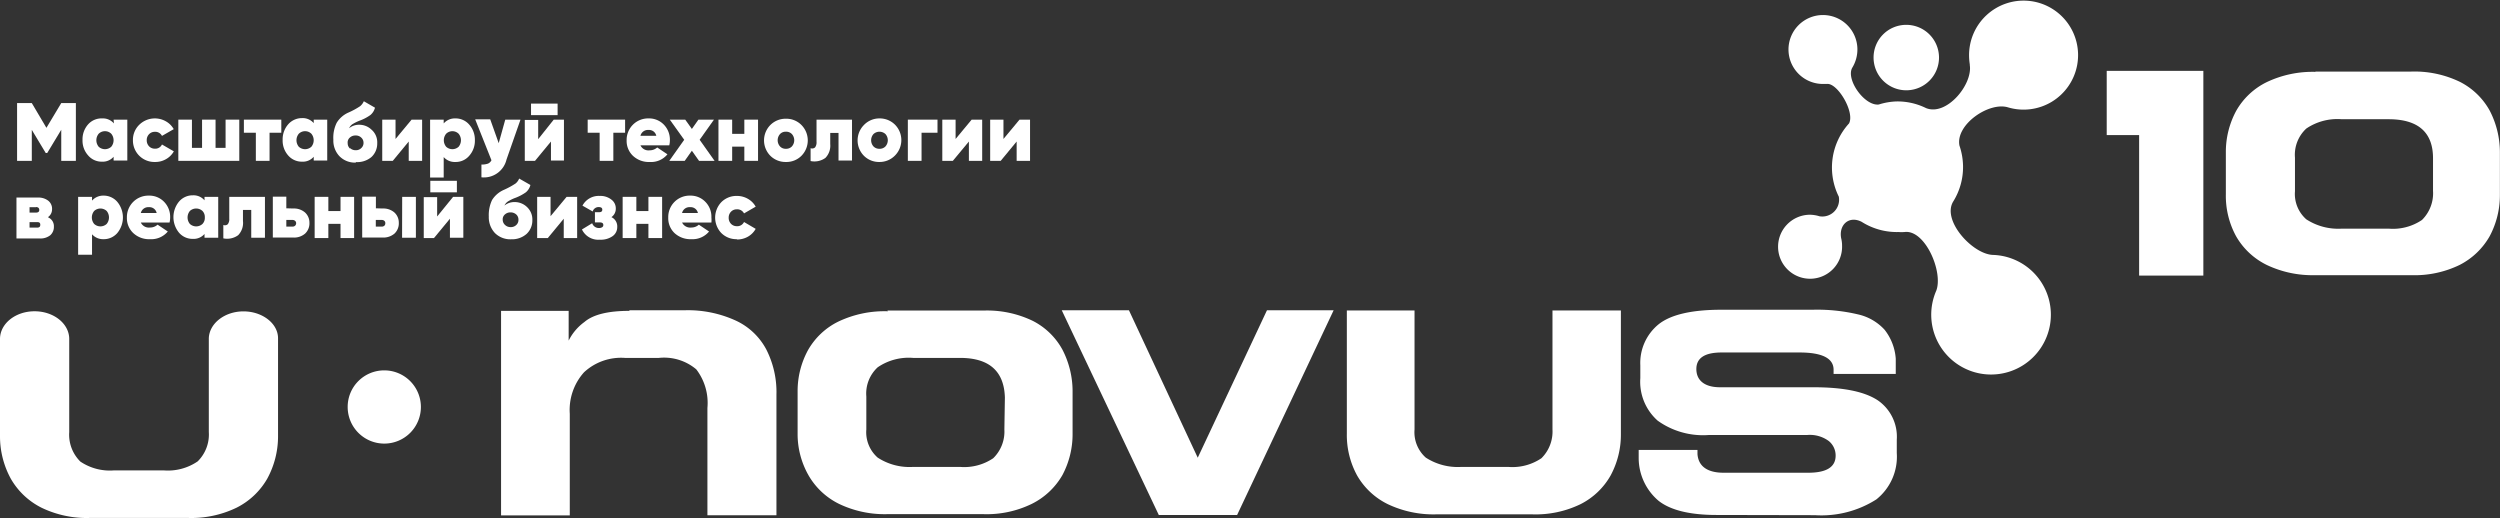 <?xml version="1.0" encoding="UTF-8"?> <svg xmlns="http://www.w3.org/2000/svg" viewBox="0 0 244.48 50.69"><rect x="0" y="0" width="244.48" height="50.69" fill="#333333" stroke="none"/><defs><style>.cls-1,.cls-2{fill:#fff;}.cls-2{fill-rule:evenodd;}</style></defs><g id="Слой_2" data-name="Слой 2"><g id="Слой_1-2" data-name="Слой 1"><polygon class="cls-1" points="7.42 10.08 7.42 15.73 5.99 15.73 5.99 12.69 4.62 14.96 4.47 14.96 3.11 12.7 3.11 15.73 1.67 15.73 1.67 10.08 3.11 10.08 4.54 12.5 5.99 10.08 7.42 10.08"></polygon><path class="cls-1" d="M9.65,14.35a.91.91,0,0,0,1.23,0,1,1,0,0,0,0-1.27.88.88,0,0,0-1.23,0,1,1,0,0,0,0,1.27m1.46-2.65h1.34v4H11.11v-.37a1.41,1.41,0,0,1-1.14.48,1.72,1.72,0,0,1-1.35-.61,2.15,2.15,0,0,1-.55-1.52,2.19,2.19,0,0,1,.55-1.52A1.75,1.75,0,0,1,10,11.58a1.42,1.42,0,0,1,1.14.49Z"></path><path class="cls-1" d="M15.17,15.84A2.1,2.1,0,0,1,13,13.71a2.05,2.05,0,0,1,.62-1.51,2.18,2.18,0,0,1,2.61-.33,2,2,0,0,1,.76.76l-1.15.66a.73.73,0,0,0-.7-.4.77.77,0,0,0-.56.23.81.81,0,0,0-.23.59.83.83,0,0,0,.23.6.77.77,0,0,0,.56.23.72.72,0,0,0,.7-.41L17,14.8a2,2,0,0,1-.76.76,2.07,2.07,0,0,1-1.08.28"></path><polygon class="cls-1" points="22.06 11.7 23.4 11.7 23.4 15.73 17.44 15.73 17.44 11.7 18.77 11.7 18.77 14.46 19.76 14.46 19.76 11.7 21.08 11.7 21.08 14.46 22.06 14.46 22.06 11.7"></polygon><polygon class="cls-1" points="27.51 11.7 27.51 12.98 26.36 12.98 26.36 15.73 25.02 15.73 25.02 12.98 23.85 12.98 23.85 11.7 27.51 11.7"></polygon><path class="cls-1" d="M29.22,14.35a.91.91,0,0,0,1.23,0,1,1,0,0,0,0-1.27.88.88,0,0,0-1.23,0,1,1,0,0,0,0,1.27m1.46-2.65H32v4H30.68v-.37a1.41,1.41,0,0,1-1.14.48,1.75,1.75,0,0,1-1.36-.61,2.19,2.19,0,0,1-.54-1.52,2.23,2.23,0,0,1,.54-1.52,1.79,1.79,0,0,1,1.36-.61,1.42,1.42,0,0,1,1.14.49Z"></path><path class="cls-1" d="M34.23,14.48a.79.79,0,0,0,.56.21.73.73,0,0,0,.54-.21.67.67,0,0,0,.22-.51.68.68,0,0,0-.23-.52.76.76,0,0,0-.56-.2.78.78,0,0,0-.53.19A.62.62,0,0,0,34,14a.7.7,0,0,0,.23.53m.57,1.37a2.11,2.11,0,0,1-1.6-.62,2.21,2.21,0,0,1-.6-1.61A3.3,3.3,0,0,1,32.93,12a2.55,2.55,0,0,1,1.16-1,7.44,7.44,0,0,0,1.12-.61,1.3,1.3,0,0,0,.37-.49l1.09.63a1.35,1.35,0,0,1-.45.72,4.36,4.36,0,0,1-1,.53,4.14,4.14,0,0,0-.76.37.91.91,0,0,0-.32.39,1.52,1.52,0,0,1,1-.34,1.72,1.72,0,0,1,1.19.48A1.63,1.63,0,0,1,36.89,14a1.79,1.79,0,0,1-.57,1.36A2.15,2.15,0,0,1,34.8,15.85Z"></path><polygon class="cls-1" points="40.25 11.7 41.28 11.7 41.28 15.73 39.97 15.73 39.97 13.84 38.41 15.73 37.38 15.73 37.38 11.7 38.68 11.7 38.68 13.59 40.25 11.7"></polygon><path class="cls-1" d="M43.63,14.35a.9.9,0,0,0,1.22,0,1,1,0,0,0,0-1.27.87.87,0,0,0-1.22,0,1,1,0,0,0,0,1.27m.91-2.77a1.75,1.75,0,0,1,1.35.61,2.23,2.23,0,0,1,.55,1.52,2.2,2.2,0,0,1-.55,1.52,1.72,1.72,0,0,1-1.35.61,1.44,1.44,0,0,1-1.15-.48v2H42.06V11.7h1.33v.37A1.45,1.45,0,0,1,44.54,11.58Z"></path><path class="cls-1" d="M49.41,11.7H50.9l-1.37,3.91a2.27,2.27,0,0,1-2.45,1.73V16.09a1.78,1.78,0,0,0,.64-.09.68.68,0,0,0,.34-.33l-1.59-4h1.47L48.77,14Z"></path><path class="cls-1" d="M54.15,11.7h1v4H53.88V13.84l-1.56,1.89h-1v-4h1.31v1.88Zm-2.22-.44V10.13h2.6v1.13Z"></path><polygon class="cls-1" points="61.13 11.7 61.13 12.98 59.98 12.98 59.98 15.73 58.64 15.73 58.64 12.98 57.47 12.98 57.47 11.7 61.13 11.7"></polygon><path class="cls-1" d="M62.63,13.28h1.55a.72.72,0,0,0-.76-.57.75.75,0,0,0-.79.57m0,.93a.86.86,0,0,0,.9.49,1.08,1.08,0,0,0,.74-.28l1,.67a2.06,2.06,0,0,1-1.73.75,2.25,2.25,0,0,1-1.64-.6,2,2,0,0,1-.62-1.52,2.1,2.1,0,0,1,2.15-2.14,2,2,0,0,1,1.49.61,2.1,2.1,0,0,1,.59,1.52,2.07,2.07,0,0,1-.06.5Z"></path><polygon class="cls-1" points="69.88 15.73 68.36 15.73 67.66 14.74 66.96 15.73 65.45 15.73 66.91 13.67 65.5 11.7 67.01 11.7 67.66 12.61 68.3 11.7 69.82 11.7 68.42 13.67 69.88 15.73"></polygon><polygon class="cls-1" points="72.79 11.7 74.13 11.7 74.13 15.73 72.79 15.73 72.79 14.34 71.6 14.34 71.6 15.73 70.26 15.73 70.26 11.7 71.6 11.7 71.6 13.09 72.79 13.09 72.79 11.7"></polygon><path class="cls-1" d="M76.85,14.55a.77.77,0,0,0,.59-.23.91.91,0,0,0,0-1.21.77.77,0,0,0-.59-.23.74.74,0,0,0-.57.23.91.91,0,0,0,0,1.21.74.74,0,0,0,.57.23m0,1.29a2.1,2.1,0,0,1-1.52-.61,2.14,2.14,0,0,1,0-3,2.11,2.11,0,0,1,1.52-.62,2.08,2.08,0,0,1,1.53.62,2.14,2.14,0,0,1,0,3A2.07,2.07,0,0,1,76.85,15.84Z"></path><path class="cls-1" d="M83.32,11.7v4H82V13h-.81v1.08a1.72,1.72,0,0,1-.47,1.36,1.83,1.83,0,0,1-1.45.31V14.49a.41.41,0,0,0,.44-.08.81.81,0,0,0,.14-.54V11.7Z"></path><path class="cls-1" d="M86,14.55a.78.78,0,0,0,.59-.23.91.91,0,0,0,0-1.21.86.86,0,0,0-1.17,0,.91.91,0,0,0,0,1.21.78.78,0,0,0,.58.23m0,1.29a2.08,2.08,0,0,1-1.52-.61,2.14,2.14,0,0,1,0-3A2.09,2.09,0,0,1,86,11.58a2.11,2.11,0,0,1,1.53.62,2.14,2.14,0,0,1,0,3A2.1,2.1,0,0,1,86,15.84Z"></path><polygon class="cls-1" points="91.68 11.7 91.68 12.98 90.12 12.98 90.12 15.73 88.78 15.73 88.78 11.7 91.68 11.7"></polygon><polygon class="cls-1" points="95.02 11.7 96.05 11.7 96.05 15.73 94.75 15.73 94.75 13.84 93.18 15.73 92.15 15.73 92.15 11.7 93.45 11.7 93.45 13.59 95.02 11.7"></polygon><polygon class="cls-1" points="99.7 11.7 100.73 11.7 100.73 15.73 99.42 15.73 99.42 13.84 97.86 15.73 96.83 15.73 96.83 11.7 98.13 11.7 98.13 13.59 99.7 11.7"></polygon><path class="cls-1" d="M3.63,22.26c.21,0,.31-.09.31-.28s-.1-.26-.31-.26H2.89v.54Zm-.11-2H2.89v.53h.63c.22,0,.32-.09.32-.26S3.74,20.25,3.52,20.25Zm1.19,1a.93.93,0,0,1,.56.9,1.08,1.08,0,0,1-.36.85,1.55,1.55,0,0,1-1.05.31H1.61v-4H3.72a1.54,1.54,0,0,1,1,.31,1,1,0,0,1,.37.85A.91.91,0,0,1,4.71,21.22Z"></path><path class="cls-1" d="M9.21,21.9a.9.9,0,0,0,1.22,0,1,1,0,0,0,0-1.27.9.9,0,0,0-1.22,0,1,1,0,0,0,0,1.27m.91-2.77a1.75,1.75,0,0,1,1.35.61,2.39,2.39,0,0,1,0,3.05,1.74,1.74,0,0,1-1.35.6A1.44,1.44,0,0,1,9,22.91v2H7.64V19.25H9v.37A1.45,1.45,0,0,1,10.12,19.13Z"></path><path class="cls-1" d="M13.77,20.83h1.55a.72.72,0,0,0-.76-.57.75.75,0,0,0-.79.57m0,.93a.87.87,0,0,0,.9.49,1.08,1.08,0,0,0,.74-.28l1,.67a2.1,2.1,0,0,1-1.74.75,2.25,2.25,0,0,1-1.64-.6,2,2,0,0,1-.62-1.52,2.1,2.1,0,0,1,2.15-2.14,2,2,0,0,1,1.49.61,2.1,2.1,0,0,1,.59,1.52,2.07,2.07,0,0,1-.06.5Z"></path><path class="cls-1" d="M18.57,21.9a.91.91,0,0,0,1.23,0,.85.85,0,0,0,.23-.64.85.85,0,0,0-.23-.63.91.91,0,0,0-1.23,0,1,1,0,0,0,0,1.27M20,19.25h1.34v4H20v-.37a1.41,1.41,0,0,1-1.14.48,1.74,1.74,0,0,1-1.35-.6,2.39,2.39,0,0,1,0-3.05,1.75,1.75,0,0,1,1.35-.61,1.42,1.42,0,0,1,1.14.49Z"></path><path class="cls-1" d="M25.91,19.25v4H24.57V20.53h-.81v1.08A1.72,1.72,0,0,1,23.29,23a1.83,1.83,0,0,1-1.45.31V22a.41.41,0,0,0,.44-.08.81.81,0,0,0,.14-.54V19.25Z"></path><path class="cls-1" d="M28.6,22.16a.37.37,0,0,0,.26-.09.33.33,0,0,0,.1-.24.29.29,0,0,0-.1-.23.37.37,0,0,0-.26-.09H28v.65Zm.08-1.77a1.64,1.64,0,0,1,1.15.39,1.34,1.34,0,0,1,.43,1,1.37,1.37,0,0,1-.42,1.06,1.64,1.64,0,0,1-1.16.39h-2v-4H28v1.14Z"></path><polygon class="cls-1" points="33.3 19.25 34.63 19.25 34.63 23.28 33.3 23.28 33.3 21.89 32.11 21.89 32.11 23.28 30.77 23.28 30.77 19.25 32.11 19.25 32.11 20.64 33.3 20.64 33.3 19.25"></polygon><path class="cls-1" d="M37.33,22.16a.37.37,0,0,0,.26-.09.32.32,0,0,0,.09-.24.29.29,0,0,0-.09-.23.37.37,0,0,0-.26-.09h-.58v.65Zm2-2.91h1.34v4H39.32Zm-1.91,1.14a1.64,1.64,0,0,1,1.15.39,1.34,1.34,0,0,1,.43,1,1.37,1.37,0,0,1-.42,1.06,1.66,1.66,0,0,1-1.16.39h-2v-4h1.34v1.14Z"></path><path class="cls-1" d="M44.31,19.25h1v4H44V21.39l-1.56,1.89h-1v-4h1.31v1.89Zm-2.23-.44V17.68h2.6v1.13Z"></path><path class="cls-1" d="M49.39,22a.77.77,0,0,0,.55.21.75.75,0,0,0,.55-.21.66.66,0,0,0,.21-.51.67.67,0,0,0-.22-.52.82.82,0,0,0-.56-.2.78.78,0,0,0-.53.19.62.62,0,0,0-.23.51.7.7,0,0,0,.23.53M50,23.4a2.13,2.13,0,0,1-1.6-.61,2.25,2.25,0,0,1-.6-1.62,3.43,3.43,0,0,1,.32-1.61,2.58,2.58,0,0,1,1.17-1,8,8,0,0,0,1.12-.61,1.18,1.18,0,0,0,.36-.49l1.1.63a1.35,1.35,0,0,1-.45.72,4.58,4.58,0,0,1-1,.53,3.83,3.83,0,0,0-.76.37,1,1,0,0,0-.33.39,1.55,1.55,0,0,1,1-.34,1.73,1.73,0,0,1,1.2.48,1.66,1.66,0,0,1,.53,1.28,1.79,1.79,0,0,1-.57,1.36A2.15,2.15,0,0,1,50,23.4Z"></path><polygon class="cls-1" points="55.41 19.25 56.44 19.25 56.44 23.28 55.13 23.28 55.13 21.39 53.57 23.28 52.53 23.28 52.53 19.25 53.84 19.25 53.84 21.14 55.41 19.25"></polygon><path class="cls-1" d="M59.76,21.22a1,1,0,0,1,.6,1,1.07,1.07,0,0,1-.46.88,2,2,0,0,1-1.24.34,1.77,1.77,0,0,1-1.75-1l1-.61a.69.69,0,0,0,.68.47.58.58,0,0,0,.28-.07A.24.24,0,0,0,59,22c0-.16-.11-.25-.33-.25h-.49v-1h.42c.2,0,.3-.08.3-.25s-.12-.25-.35-.25a.6.6,0,0,0-.59.43l-1-.57a1.8,1.8,0,0,1,1.69-.95,1.73,1.73,0,0,1,1.14.36,1.06,1.06,0,0,1,.43.86,1,1,0,0,1-.45.87"></path><polygon class="cls-1" points="63.41 19.25 64.75 19.25 64.75 23.28 63.41 23.28 63.41 21.89 62.23 21.89 62.23 23.28 60.89 23.28 60.89 19.25 62.23 19.25 62.23 20.64 63.41 20.64 63.41 19.25"></polygon><path class="cls-1" d="M66.7,20.83h1.55a.72.72,0,0,0-.76-.57.74.74,0,0,0-.79.57m0,.93a.89.89,0,0,0,.91.49,1.05,1.05,0,0,0,.73-.28l1,.67a2.09,2.09,0,0,1-1.73.75,2.28,2.28,0,0,1-1.65-.6,2,2,0,0,1-.61-1.52,2.09,2.09,0,0,1,2.14-2.14,2,2,0,0,1,1.49.61,2.06,2.06,0,0,1,.59,1.52,2.73,2.73,0,0,1,0,.5Z"></path><path class="cls-1" d="M72.06,23.39a2.07,2.07,0,0,1-1.53-.61,2.19,2.19,0,0,1,0-3,2.08,2.08,0,0,1,1.53-.62,2.14,2.14,0,0,1,1.09.29,2,2,0,0,1,.75.76l-1.14.66a.74.74,0,0,0-.71-.4.77.77,0,0,0-.56.23.81.81,0,0,0-.23.59.83.83,0,0,0,.23.6.77.77,0,0,0,.56.23.73.73,0,0,0,.71-.41l1.14.67a2,2,0,0,1-.75.76,2.13,2.13,0,0,1-1.09.28"></path><path class="cls-2" d="M186.37,2.43a3.2,3.2,0,1,1-3.15,3.24,3.19,3.19,0,0,1,3.15-3.24m-.92,7.49a6.3,6.3,0,0,1,2.9.65h0c2,.81,4.57-2.29,4.28-4.2l0-.08v0h0a5.71,5.71,0,0,1-.07-.84,5.33,5.33,0,1,1,3.81,5.05h0c-1.87-.57-5.16,1.7-4.75,3.74h0a6.5,6.5,0,0,1,.35,2,6.37,6.37,0,0,1-.95,3.45h0c-1.17,1.86,1.92,5.22,3.92,5.24h0a5.85,5.85,0,1,1-5.59,3.5c.7-1.83-1.09-6-3.1-5.74h0a4,4,0,0,1-.6,0,6.41,6.41,0,0,1-3.6-1v0c-1.24-.63-2.24.3-2,1.6h0a3,3,0,0,1,.09.73A3.13,3.13,0,1,1,176.93,21a3.25,3.25,0,0,1,1,.15,1.64,1.64,0,0,0,1.89-1.92h0a6.4,6.4,0,0,1,1-7.16c.59-1.11-1.14-4-2.17-3.86v0l-.33,0a3.37,3.37,0,1,1,3.32-3.41,3.45,3.45,0,0,1-.49,1.8h0c-.69,1.14,1.19,3.79,2.58,3.62A6.41,6.41,0,0,1,185.45,9.92Z"></path><path class="cls-2" d="M226.36,7h9.4a10.22,10.22,0,0,1,4.79,1,6.9,6.9,0,0,1,2.92,2.81,8.85,8.85,0,0,1,1,4.07v4.22a8.51,8.51,0,0,1-1,4,7.06,7.06,0,0,1-2.94,2.81,10.08,10.08,0,0,1-4.73,1h-9.4a10.41,10.41,0,0,1-4.73-1,7,7,0,0,1-3-2.81,8.24,8.24,0,0,1-1-4.1V14.86a8.45,8.45,0,0,1,1-4,6.93,6.93,0,0,1,3-2.83,10.45,10.45,0,0,1,4.83-1m11.43,8.44c0-2.55-1.48-3.81-4.34-3.81h-4.58a5.42,5.42,0,0,0-3.47.91,3.49,3.49,0,0,0-1.11,2.86v3.27a3.3,3.3,0,0,0,1.11,2.75,5.74,5.74,0,0,0,3.47.91h4.58a5.07,5.07,0,0,0,3.26-.85,3.67,3.67,0,0,0,1.08-2.85Z"></path><polygon class="cls-2" points="215.47 26.95 209.19 26.95 209.19 13.21 206.02 13.21 206.02 6.93 209.19 6.93 215.47 6.93 215.47 13.21 215.47 26.95"></polygon><path class="cls-2" d="M11.16,46a5.16,5.16,0,0,1-3.3-.86,3.69,3.69,0,0,1-1.09-2.88V33.15h0c0-1.5-1.52-2.71-3.39-2.71S0,31.65,0,33.15v9.57a8.64,8.64,0,0,0,1.06,4.1,7.15,7.15,0,0,0,3,2.83,10.17,10.17,0,0,0,4.78,1h9.51a10.17,10.17,0,0,0,4.78-1,7.15,7.15,0,0,0,3-2.83,8.64,8.64,0,0,0,1.06-4.1V33.08h0c0-1.46-1.55-2.63-3.38-2.63s-3.34,1.17-3.39,2.63h0v9.16a3.69,3.69,0,0,1-1.09,2.88A5.16,5.16,0,0,1,16,46H11.16"></path><path class="cls-2" d="M138.33,30.36V42a3.32,3.32,0,0,0,1.1,2.75,5.75,5.75,0,0,0,3.48.91h4.58a5.06,5.06,0,0,0,3.25-.85A3.67,3.67,0,0,0,151.82,42V30.36h6.69V42.49a8.39,8.39,0,0,1-1,4,7,7,0,0,1-2.94,2.81,10.06,10.06,0,0,1-4.72,1h-9.41a10.41,10.41,0,0,1-4.73-1,7,7,0,0,1-3-2.81,8.24,8.24,0,0,1-1-4.1V30.36Z"></path><path class="cls-2" d="M167.86,50.36c-2.61,0-4.51-.47-5.67-1.39a5.49,5.49,0,0,1-1.94-4.17V44H166v.41c.09,1.21,1,1.82,2.55,1.82h8.28c1.79,0,2.68-.56,2.68-1.67a1.82,1.82,0,0,0-.67-1.43,3.11,3.11,0,0,0-2.12-.59h-9.61a7.62,7.62,0,0,1-5-1.4,5.08,5.08,0,0,1-1.7-4.16V35.72a4.87,4.87,0,0,1,1.78-4q1.77-1.42,6.09-1.43h9a17.31,17.31,0,0,1,4.44.46,5,5,0,0,1,2.58,1.5,5.17,5.17,0,0,1,1.09,2.83v1.49h-6.08v-.41c0-1.12-1.11-1.69-3.33-1.69h-7.62c-1.65,0-2.47.54-2.47,1.62s.77,1.78,2.31,1.78h9.12c2.94,0,5,.42,6.3,1.27A4.32,4.32,0,0,1,185.49,43v1.3a5.34,5.34,0,0,1-2,4.54,10,10,0,0,1-6,1.54Z"></path><polygon class="cls-2" points="103.83 30.34 110.4 30.34 117.13 44.76 123.9 30.34 130.42 30.34 120.98 50.36 113.32 50.36 103.83 30.34"></polygon><path class="cls-2" d="M86.78,30.37h9.41a10.28,10.28,0,0,1,4.79,1,6.82,6.82,0,0,1,2.91,2.81,8.85,8.85,0,0,1,1,4.07v4.22a8.5,8.5,0,0,1-1,4,7.09,7.09,0,0,1-3,2.81,10.06,10.06,0,0,1-4.72,1H86.78a10.34,10.34,0,0,1-4.72-1,7,7,0,0,1-3-2.81A8.14,8.14,0,0,1,78,42.45V38.27a8.35,8.35,0,0,1,1-4,6.9,6.9,0,0,1,3-2.83,10.51,10.51,0,0,1,4.83-1m11.44,8.44Q98.16,35,93.88,35H89.3a5.37,5.37,0,0,0-3.47.92,3.49,3.49,0,0,0-1.11,2.86V42a3.3,3.3,0,0,0,1.11,2.75,5.7,5.7,0,0,0,3.47.91h4.58a5.06,5.06,0,0,0,3.25-.85A3.64,3.64,0,0,0,98.22,42Z"></path><path class="cls-2" d="M61.56,30.34H67a11.26,11.26,0,0,1,4.93,1,6.43,6.43,0,0,1,3,2.82,9.17,9.17,0,0,1,1,4.43v11.8H69.18V39.9a5.4,5.4,0,0,0-1.09-3.78A4.88,4.88,0,0,0,64.43,35H61.11a5.32,5.32,0,0,0-4,1.41,5.51,5.51,0,0,0-1.39,4.05v9.94H49v-20h6.61v2.91a5,5,0,0,1,1.54-1.82c.85-.73,2.32-1.09,4.39-1.09"></path><path class="cls-2" d="M37.55,36.22A3.58,3.58,0,1,1,34,39.8a3.57,3.57,0,0,1,3.58-3.58"></path></g></g></svg> 
